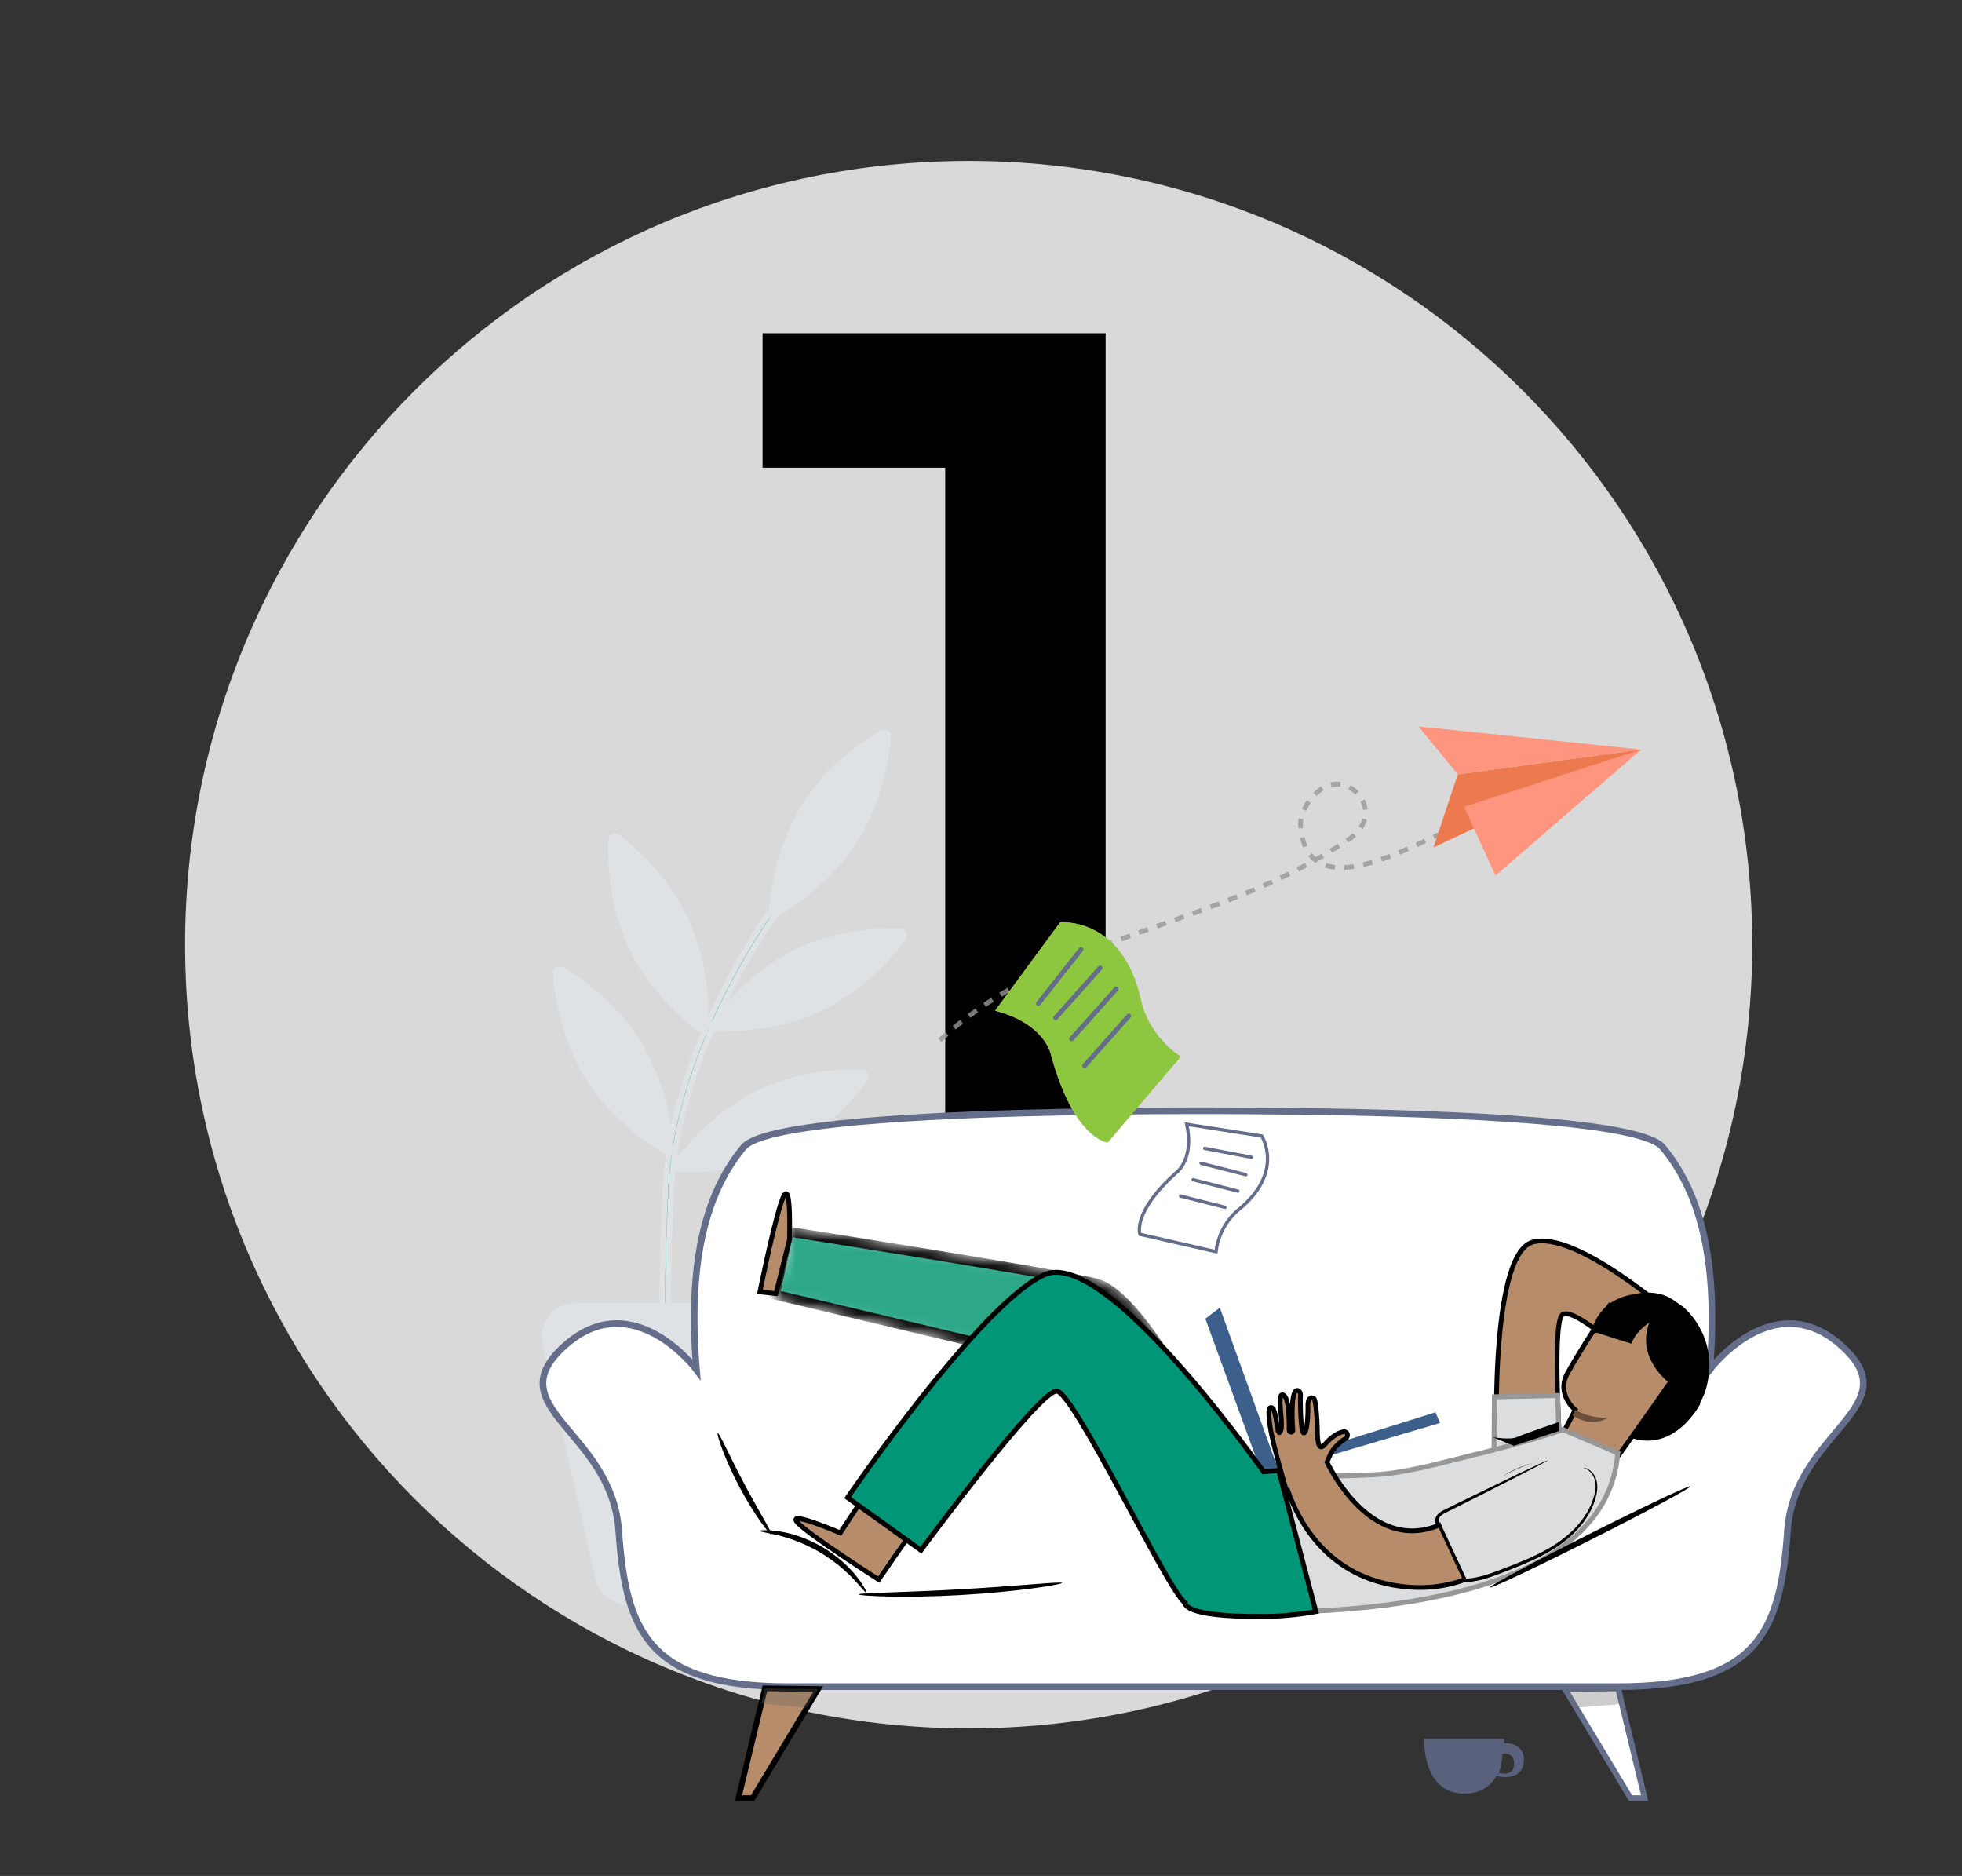<svg width="159" height="152" viewBox="0 0 159 152" fill="none" xmlns="http://www.w3.org/2000/svg">
<rect x="0" y="0" width="159" height="152" fill="#333333" stroke="none"/>
<path d="M78.5 140.043C113.57 140.043 142 111.613 142 76.543C142 41.473 113.57 13.043 78.5 13.043C43.43 13.043 15 41.473 15 76.543C15 111.613 43.43 140.043 78.5 140.043Z" fill="#D9D9D9"/>
<path d="M89.6 27V97H76.6V37.9H61.8V27H89.6Z" fill="black"/>
<path fill-rule="evenodd" clip-rule="evenodd" d="M53.733 108.903C53.73 108.849 53.523 103.478 53.954 95.9C54.283 90.108 56.547 84.462 58.389 80.744C60.382 76.721 62.326 74.024 62.345 73.997L62.723 74.278C62.704 74.305 60.78 76.976 58.804 80.966C56.984 84.641 54.746 90.22 54.422 95.927C53.993 103.481 54.2 108.83 54.202 108.883L53.733 108.903Z" fill="#009677"/>
<path fill-rule="evenodd" clip-rule="evenodd" d="M53.733 108.903C53.73 108.849 53.523 103.478 53.954 95.9C54.283 90.108 56.547 84.462 58.389 80.744C60.382 76.721 62.326 74.024 62.345 73.997L62.723 74.278C62.704 74.305 60.78 76.976 58.804 80.966C56.984 84.641 54.746 90.22 54.422 95.927C53.993 103.481 54.2 108.83 54.202 108.883L53.733 108.903Z" stroke="#DFE2E5" stroke-width="0.453"/>
<path fill-rule="evenodd" clip-rule="evenodd" d="M69.524 68.103C67.296 71.656 63.937 73.716 62.73 74.374C62.637 74.425 62.536 74.42 62.455 74.377C62.358 74.326 62.289 74.222 62.296 74.095C62.373 72.707 62.785 68.748 65.014 65.194C67.004 62.019 69.9 60.035 71.354 59.18C71.544 59.068 71.756 59.081 71.922 59.178C72.101 59.282 72.225 59.485 72.203 59.727C72.056 61.425 71.515 64.926 69.524 68.103Z" fill="#DFE2E5"/>
<path fill-rule="evenodd" clip-rule="evenodd" d="M66.733 81.829C62.992 83.656 59.067 83.609 57.699 83.524C57.593 83.517 57.51 83.458 57.463 83.379C57.407 83.284 57.403 83.159 57.475 83.054C58.262 81.916 60.673 78.773 64.414 76.946C67.757 75.313 71.249 75.177 72.93 75.228C73.149 75.234 73.322 75.36 73.412 75.53C73.51 75.714 73.511 75.953 73.367 76.148C72.358 77.512 70.076 80.195 66.733 81.829Z" fill="#DFE2E5"/>
<path fill-rule="evenodd" clip-rule="evenodd" d="M64.845 108.835L60.551 127.807C60.303 128.903 59.303 129.683 58.148 129.683H51.029C49.873 129.683 48.874 128.903 48.626 127.807L48.24 126.101L44.332 108.835C43.995 107.346 45.164 105.936 46.736 105.936H62.442C64.013 105.936 65.182 107.346 64.845 108.835Z" fill="#DFE2E5"/>
<path fill-rule="evenodd" clip-rule="evenodd" d="M64.845 108.835L60.551 127.807C60.303 128.903 59.303 129.683 58.148 129.683H51.029C49.873 129.683 48.874 128.903 48.626 127.807L48.24 126.101L44.332 108.835C43.995 107.346 45.164 105.936 46.736 105.936H62.442C64.013 105.936 65.182 107.346 64.845 108.835Z" stroke="#DFE2E5" stroke-width="0.767"/>
<path fill-rule="evenodd" clip-rule="evenodd" d="M50.939 76.746C52.717 80.55 55.801 83.016 56.918 83.82C57.004 83.883 57.105 83.889 57.191 83.857C57.293 83.819 57.374 83.724 57.382 83.597C57.476 82.211 57.547 78.229 55.769 74.425C54.179 71.024 51.547 68.694 50.208 67.663C50.033 67.527 49.821 67.515 49.646 67.59C49.454 67.671 49.307 67.856 49.299 68.1C49.238 69.804 49.349 73.345 50.939 76.746Z" fill="#DFE2E5"/>
<path fill-rule="evenodd" clip-rule="evenodd" d="M63.652 93.26C59.911 95.087 55.986 95.04 54.618 94.955C54.513 94.948 54.429 94.89 54.383 94.811C54.327 94.715 54.322 94.589 54.394 94.485C55.182 93.347 57.592 90.204 61.333 88.377C64.677 86.744 68.168 86.608 69.849 86.659C70.068 86.665 70.241 86.791 70.331 86.961C70.43 87.145 70.43 87.384 70.286 87.579C69.278 88.943 66.996 91.627 63.652 93.26Z" fill="#DFE2E5"/>
<path fill-rule="evenodd" clip-rule="evenodd" d="M47.415 87.32C49.61 90.894 52.951 92.985 54.152 93.656C54.244 93.707 54.345 93.702 54.427 93.661C54.525 93.611 54.594 93.507 54.589 93.381C54.525 91.992 54.147 88.028 51.952 84.455C49.989 81.26 47.112 79.25 45.665 78.381C45.476 78.268 45.264 78.279 45.098 78.374C44.917 78.477 44.791 78.679 44.811 78.921C44.943 80.62 45.453 84.126 47.415 87.32Z" fill="#DFE2E5"/>
<path fill-rule="evenodd" clip-rule="evenodd" d="M97.894 94.459L101.019 100.225C101.068 100.316 101.181 100.35 101.272 100.302L105.929 97.806C106.025 97.755 106.058 97.639 106.002 97.548L103.307 93.159L100.732 92.595L97.965 94.227C97.883 94.275 97.851 94.379 97.894 94.459Z" fill="#DCDDDE" stroke="#646D8A" stroke-width="0.383"/>
<path fill-rule="evenodd" clip-rule="evenodd" d="M103.31 93.16L100.767 92.575L101.586 93.946C101.648 94.05 101.785 94.084 101.892 94.021L103.31 93.16Z" fill="#646D8A"/>
<path fill-rule="evenodd" clip-rule="evenodd" d="M149.254 109.055C143.715 104.07 138.559 110.972 138.559 110.972C139.323 101.769 137.604 96.401 134.739 92.95C132.812 90.627 114.56 90.116 102.825 90.029C102.825 90.029 63.126 89.499 60.261 92.95C57.396 96.401 55.677 101.769 56.441 110.972C56.441 110.972 51.285 104.07 45.746 109.055C40.207 114.04 49.566 115.957 50.139 124.009C50.711 132.062 52.43 136.663 63.89 136.663H94.441H100.56H131.11C142.57 136.663 144.289 132.062 144.861 124.009C145.434 115.957 154.793 114.04 149.254 109.055Z" fill="white"/>
<path fill-rule="evenodd" clip-rule="evenodd" d="M149.254 109.055C143.715 104.07 138.559 110.972 138.559 110.972C139.323 101.769 137.604 96.401 134.739 92.95C132.812 90.627 114.56 90.116 102.825 90.029C102.825 90.029 63.126 89.499 60.261 92.95C57.396 96.401 55.677 101.769 56.441 110.972C56.441 110.972 51.285 104.07 45.746 109.055C40.207 114.04 49.566 115.957 50.139 124.009C50.711 132.062 52.43 136.663 63.89 136.663H94.441H100.56H131.11C142.57 136.663 144.289 132.062 144.861 124.009C145.434 115.957 154.793 114.04 149.254 109.055Z" stroke="#646D8A" stroke-width="0.537"/>
<path fill-rule="evenodd" clip-rule="evenodd" d="M131.136 136.802L133.28 145.692H132.137L126.824 136.857L131.136 136.802Z" fill="white"/>
<path fill-rule="evenodd" clip-rule="evenodd" d="M131.136 136.802L133.28 145.692H132.137L126.824 136.857L131.136 136.802Z" stroke="#646D8A" stroke-width="0.46"/>
<mask id="mask0_23_1374" style="mask-type:luminance" maskUnits="userSpaceOnUse" x="62" y="99" width="35" height="14">
<path d="M62.788 104.897L83.948 109.919L95.609 111.797C95.609 111.797 91.701 104.733 88.834 103.993C85.968 103.253 63.934 99.799 63.934 99.799" fill="#2CA787"/>
<path d="M62.788 104.897L83.948 109.919L95.609 111.797C95.609 111.797 91.701 104.733 88.834 103.993C85.968 103.253 63.934 99.799 63.934 99.799" stroke="#646D8A" stroke-width="0.797"/>
</mask>
<g mask="url(#mask0_23_1374)">
<path fill-rule="evenodd" clip-rule="evenodd" d="M62.788 104.897L83.948 109.919L95.61 111.797C95.61 111.797 91.701 104.732 88.834 103.992C85.968 103.253 63.935 99.799 63.935 99.799L62.788 104.897Z" fill="#2CA787" stroke="black" stroke-width="0.797"/>
</g>
<path fill-rule="evenodd" clip-rule="evenodd" d="M121.32 118.193C121.32 118.193 120.585 101.684 124.198 100.646C127.703 99.64 135.585 106.598 135.585 106.598L132.566 110.499C132.566 110.499 127.292 105.501 126.549 106.598C125.807 107.695 126.425 117.393 126.425 117.393L121.32 118.193Z" fill="#B78C6A"/>
<path fill-rule="evenodd" clip-rule="evenodd" d="M121.32 118.193C121.32 118.193 120.585 101.684 124.198 100.646C127.703 99.64 135.585 106.598 135.585 106.598L132.566 110.499C132.566 110.499 127.292 105.501 126.549 106.598C125.807 107.695 126.425 117.393 126.425 117.393L121.32 118.193Z" stroke="black" stroke-width="0.383"/>
<path fill-rule="evenodd" clip-rule="evenodd" d="M121.076 117.775L121.103 113.182L126.227 113.072L126.332 116.192L123.491 117.904L121.076 117.775Z" fill="#DCDDDE" stroke="#979797" stroke-width="0.399"/>
<mask id="mask1_23_1374" style="mask-type:luminance" maskUnits="userSpaceOnUse" x="98" y="100" width="23" height="20">
<path d="M98.18 108.557L111.332 100.805L120.35 113.92L102.033 119.236L98.18 108.557Z" fill="url(#paint0_linear_23_1374)"/>
</mask>
<g mask="url(#mask1_23_1374)">
<path fill-rule="evenodd" clip-rule="evenodd" d="M98.18 108.557L111.332 100.805L120.35 113.92L102.033 119.236L98.18 108.557Z" fill="url(#paint1_linear_23_1374)"/>
</g>
<path fill-rule="evenodd" clip-rule="evenodd" d="M61.99 136.801L59.846 145.692H60.989L66.302 136.857L61.99 136.801Z" fill="#B78C6A"/>
<path fill-rule="evenodd" clip-rule="evenodd" d="M61.99 136.801L59.846 145.692H60.989L66.302 136.857L61.99 136.801Z" stroke="black" stroke-width="0.46"/>
<path fill-rule="evenodd" clip-rule="evenodd" d="M97.681 106.849L102.308 119.549L116.711 115.295L116.328 114.433L103.373 118.484L98.855 105.954L97.681 106.849Z" fill="#3D5F8B"/>
<path fill-rule="evenodd" clip-rule="evenodd" d="M122.483 143.527C122.23 143.759 121.776 143.723 121.48 143.658C121.648 143.114 121.73 142.557 121.769 142.09C121.973 142.075 122.314 142.095 122.513 142.299C122.635 142.425 122.694 142.614 122.694 142.877C122.694 143.186 122.625 143.398 122.483 143.527ZM123.079 141.586C122.709 141.272 122.204 141.232 121.893 141.242C121.895 141.012 121.884 140.871 121.884 140.871H115.416C115.416 140.871 115.212 145.171 118.483 145.323C119.946 145.391 120.784 144.73 121.264 143.9C121.42 143.937 121.692 143.989 121.998 143.989C122.338 143.989 122.718 143.924 123.017 143.699C123.239 143.532 123.503 143.206 123.503 142.598C123.503 142.06 123.273 141.751 123.079 141.586Z" fill="#59617C"/>
<path fill-rule="evenodd" clip-rule="evenodd" d="M63.973 100.482C63.973 100.482 64.137 95.936 63.562 96.83C62.988 97.724 61.58 104.755 61.58 104.755L62.883 104.897L63.973 100.482Z" fill="#B78C6A"/>
<path fill-rule="evenodd" clip-rule="evenodd" d="M63.973 100.446C63.973 100.446 64.137 95.944 63.562 96.829C62.988 97.714 61.58 104.677 61.58 104.677L62.883 104.817L63.973 100.446Z" stroke="black" stroke-width="0.383"/>
<path fill-rule="evenodd" clip-rule="evenodd" d="M126.332 116.577C126.681 116.185 127.652 114.23 127.652 114.23C127.652 114.23 126.086 112.998 127.025 111.265C127.964 109.531 130.465 105.746 130.465 105.746L134.454 106.165L136.221 110.83L130.51 118.858L126.332 116.577Z" fill="#B78C6A"/>
<path fill-rule="evenodd" clip-rule="evenodd" d="M126.332 116.577C126.681 116.185 127.652 114.23 127.652 114.23C127.652 114.23 126.086 112.998 127.025 111.265C127.964 109.531 130.465 105.746 130.465 105.746L134.454 106.165L136.221 110.83L130.51 118.858L126.332 116.577Z" stroke="black" stroke-width="0.383"/>
<path fill-rule="evenodd" clip-rule="evenodd" d="M135.163 111.958C135.157 111.954 132.583 109.973 133.655 107.172L133.629 107.177C133.23 107.458 132.439 108.098 132.221 108.876L129.395 107.979L128.959 108.061C128.959 108.061 129.209 105.644 131.93 104.959C134.65 104.275 135.559 105.342 136.206 105.748C136.809 106.127 139.453 108.691 138.19 112.742C138.121 112.964 137.912 113.396 137.756 113.727L137.788 113.749C137.788 113.749 135.729 117.799 132.058 116.46L135.163 111.958Z" fill="black"/>
<path fill-rule="evenodd" clip-rule="evenodd" d="M99.747 118.953C99.771 118.643 97.5 130.469 97.5 130.469C97.5 130.469 129.841 133.038 131.107 117.733L126.66 115.831C126.66 115.831 124.379 116.695 118.534 118.112C116.807 118.531 113.795 119.371 111.5 119.483C103.032 119.897 99.733 119.142 99.747 118.953Z" fill="#DCDDDE" stroke="#979797" stroke-width="0.399"/>
<path fill-rule="evenodd" clip-rule="evenodd" d="M127.652 114.23C127.652 114.23 128.764 114.946 130.321 114.867C130.321 114.867 129.057 115.779 127.433 114.663L127.652 114.23Z" fill="#6B4F38"/>
<path fill-rule="evenodd" clip-rule="evenodd" d="M119.617 121.56C112.563 128.167 108.089 119.602 107.543 118.474C107.616 118.287 107.706 118.074 107.818 117.836C107.929 117.598 108.082 117.383 108.265 117.197C108.488 116.972 108.796 116.684 109.012 116.579C109.281 116.449 109.253 116.059 108.987 116.009C108.72 115.959 107.971 116.299 107.358 117.043C106.746 117.786 106.758 116.268 106.753 115.715C106.747 115.162 106.649 113.452 106.479 113.318C106.228 113.124 105.974 113.357 105.992 113.909C106.011 114.468 105.95 116.122 105.659 116.111C105.372 116.099 105.381 113.283 105.381 113.283C105.381 113.283 105.481 112.682 105.144 112.658C104.538 112.614 104.748 115.609 104.775 115.893C104.794 116.091 104.477 116.091 104.468 115.877C104.459 115.657 104.543 113.068 103.926 113.018C103.453 112.979 104.075 115.483 103.761 116.01C103.446 116.538 103.481 114.063 103.028 114.045C102.858 114.039 102.732 114.057 102.916 115.481C103.105 116.939 104.257 120.805 104.257 120.805L104.363 120.779C105.324 123.505 107.736 127.783 113.513 128.529C123.228 129.782 126.733 119.035 126.733 119.035C126.733 119.035 124.306 117.168 119.617 121.56Z" fill="#B78C6A"/>
<path fill-rule="evenodd" clip-rule="evenodd" d="M119.617 121.56C112.563 128.167 108.089 119.602 107.543 118.474C107.616 118.287 107.706 118.074 107.818 117.836C107.929 117.598 108.082 117.383 108.265 117.197C108.488 116.972 108.796 116.684 109.012 116.579C109.281 116.449 109.253 116.059 108.987 116.009C108.72 115.959 107.971 116.299 107.358 117.043C106.746 117.786 106.758 116.268 106.753 115.715C106.747 115.162 106.649 113.452 106.479 113.318C106.228 113.124 105.974 113.357 105.992 113.909C106.011 114.468 105.95 116.122 105.659 116.111C105.372 116.099 105.381 113.283 105.381 113.283C105.381 113.283 105.481 112.682 105.144 112.658C104.538 112.614 104.748 115.609 104.775 115.893C104.794 116.091 104.477 116.091 104.468 115.877C104.459 115.657 104.543 113.068 103.926 113.018C103.453 112.979 104.075 115.483 103.761 116.01C103.446 116.538 103.481 114.063 103.028 114.045C102.858 114.039 102.732 114.057 102.916 115.481C103.105 116.939 104.257 120.805 104.257 120.805L104.363 120.779C105.324 123.505 107.736 127.783 113.513 128.529C123.228 129.782 126.733 119.035 126.733 119.035C126.733 119.035 124.306 117.168 119.617 121.56Z" stroke="black" stroke-width="0.383"/>
<path fill-rule="evenodd" clip-rule="evenodd" d="M116.662 123.231L119.003 128.312C119.003 128.312 131.372 123.447 127.761 119.097C125.049 115.831 116.662 123.231 116.662 123.231Z" fill="#DCDDDE"/>
<path fill-rule="evenodd" clip-rule="evenodd" d="M128.313 118.931C128.314 118.926 128.342 118.927 128.397 118.934C128.45 118.943 128.532 118.961 128.63 119.007C128.825 119.095 129.099 119.301 129.279 119.68C129.463 120.057 129.496 120.593 129.362 121.159C129.229 121.723 128.984 122.347 128.586 122.959C128.192 123.573 127.657 124.177 126.999 124.723C126.342 125.27 125.561 125.752 124.707 126.177C123.851 126.602 122.922 126.972 121.96 127.345C121.003 127.713 119.982 128.128 118.852 128.191C118.814 128.193 118.776 128.195 118.738 128.197L118.647 128.202L118.607 128.116C117.882 126.558 117.185 125.061 116.545 123.686L116.608 123.749C116.484 123.689 116.394 123.576 116.352 123.458C116.31 123.34 116.302 123.218 116.32 123.102C116.336 122.988 116.387 122.871 116.453 122.78C116.52 122.689 116.599 122.613 116.683 122.551C116.851 122.425 117.03 122.342 117.196 122.26C117.363 122.178 117.529 122.097 117.693 122.017C118.347 121.697 118.973 121.392 119.564 121.104C120.746 120.531 121.79 120.026 122.658 119.606C123.526 119.189 124.217 118.861 124.693 118.642C124.93 118.532 125.114 118.449 125.24 118.394C125.366 118.341 125.433 118.316 125.436 118.323C125.439 118.331 125.379 118.369 125.26 118.435C125.141 118.503 124.964 118.599 124.731 118.721C124.268 118.967 123.589 119.318 122.731 119.754C121.871 120.19 120.836 120.714 119.664 121.307C119.076 121.602 118.454 121.914 117.802 122.241C117.639 122.323 117.474 122.406 117.308 122.489C117.14 122.573 116.975 122.652 116.84 122.757C116.703 122.862 116.599 122.99 116.58 123.142C116.554 123.296 116.61 123.46 116.723 123.508L116.764 123.526L116.786 123.572C117.43 124.946 118.132 126.441 118.861 127.997L118.73 127.916C118.765 127.914 118.802 127.912 118.838 127.91C119.905 127.852 120.903 127.454 121.861 127.088C122.824 126.719 123.747 126.356 124.593 125.943C125.438 125.531 126.206 125.068 126.852 124.542C127.5 124.018 128.028 123.439 128.42 122.85C128.816 122.263 129.067 121.664 129.211 121.122C129.353 120.581 129.335 120.081 129.179 119.725C129.027 119.365 128.782 119.156 128.605 119.058C128.424 118.956 128.31 118.946 128.313 118.931Z" fill="black"/>
<path fill-rule="evenodd" clip-rule="evenodd" d="M68.008 123.976C68.008 123.976 63.841 122.189 64.465 123.048C65.09 123.907 71.12 127.755 71.12 127.755C71.12 127.755 73.669 124.036 73.709 124.069C73.748 124.104 70.033 120.891 70.033 120.891L68.008 123.976Z" fill="#B78C6A"/>
<path fill-rule="evenodd" clip-rule="evenodd" d="M70.12 121.122L68.095 124.207C68.095 124.207 63.928 122.42 64.553 123.279C65.177 124.138 71.207 127.986 71.207 127.986C71.207 127.986 73.757 124.267 73.796 124.3C73.835 124.335 70.12 121.122 70.12 121.122Z" stroke="black" stroke-width="0.383"/>
<path fill-rule="evenodd" clip-rule="evenodd" d="M103.627 119.143L102.406 119.248C99.144 114.728 88.991 101.325 84.64 103.283C79.419 105.632 68.69 121.346 68.69 121.346L74.633 125.611C74.633 125.611 84.22 112.607 85.642 112.718C87.063 112.828 94.649 128.914 96.038 129.878C96.038 129.878 95.8 131.029 102.301 130.973C102.301 130.973 104.135 131.025 106.635 130.581L103.627 119.143Z" fill="#009677" stroke="black" stroke-width="0.399"/>
<path fill-rule="evenodd" clip-rule="evenodd" d="M70.218 129.057C70.155 129.098 69.812 128.628 69.176 127.957C69.096 127.874 69.011 127.787 68.924 127.696C68.836 127.606 68.737 127.52 68.639 127.426C68.447 127.236 68.221 127.053 67.99 126.856C67.516 126.475 66.973 126.086 66.368 125.731C65.76 125.382 65.153 125.103 64.588 124.88C64.301 124.778 64.032 124.673 63.771 124.601C63.641 124.562 63.517 124.519 63.396 124.488C63.274 124.457 63.157 124.427 63.045 124.398C62.148 124.179 61.571 124.116 61.575 124.041C61.576 123.987 62.166 123.932 63.11 124.074C63.227 124.093 63.35 124.114 63.478 124.135C63.606 124.158 63.736 124.194 63.873 124.226C64.147 124.284 64.432 124.379 64.733 124.474C65.329 124.683 65.968 124.961 66.602 125.325C67.232 125.695 67.791 126.111 68.268 126.526C68.501 126.74 68.724 126.941 68.912 127.15C69.007 127.254 69.103 127.349 69.187 127.449C69.269 127.549 69.348 127.647 69.424 127.739C70.017 128.489 70.264 129.029 70.218 129.057Z" fill="black"/>
<path fill-rule="evenodd" clip-rule="evenodd" d="M136.983 120.433C137.041 120.549 133.451 122.476 128.966 124.737C124.479 127 120.795 128.739 120.738 128.623C120.68 128.508 124.269 126.581 128.756 124.318C133.241 122.057 136.925 120.318 136.983 120.433Z" fill="black"/>
<path fill-rule="evenodd" clip-rule="evenodd" d="M62.517 124.334C62.418 124.406 61.119 122.747 59.909 120.455C58.692 118.166 58.048 116.158 58.163 116.117C58.289 116.067 59.119 117.976 60.322 120.235C61.515 122.497 62.628 124.256 62.517 124.334Z" fill="black"/>
<path fill-rule="evenodd" clip-rule="evenodd" d="M86.075 128.256C86.083 128.318 85.173 128.498 83.689 128.698C82.205 128.899 80.145 129.11 77.864 129.24C75.582 129.369 73.512 129.392 72.015 129.36C70.518 129.329 69.594 129.253 69.594 129.19C69.596 129.123 70.52 129.082 72.012 129.029C73.505 128.976 75.565 128.901 77.838 128.773C80.11 128.643 82.165 128.485 83.654 128.368C85.143 128.253 86.066 128.189 86.075 128.256Z" fill="black"/>
<path opacity="0.32" fill-rule="evenodd" clip-rule="evenodd" d="M61.99 136.801L61.691 138.043L65.385 138.381L66.302 136.857L61.99 136.801Z" fill="#626262"/>
<path opacity="0.32" fill-rule="evenodd" clip-rule="evenodd" d="M126.824 136.857L127.732 138.366L131.442 138.072L131.11 136.856L126.824 136.857Z" fill="#626262"/>
<path fill-rule="evenodd" clip-rule="evenodd" d="M120.958 116.448C120.958 116.448 122.389 116.688 122.909 116.448C123.429 116.208 126.332 115.218 126.332 115.218L126.344 115.943L122.682 117.145L120.958 116.448Z" fill="black"/>
<path fill-rule="evenodd" clip-rule="evenodd" d="M92.385 100.01C92.385 100.01 91.682 98.246 95.439 94.912C95.439 94.912 96.769 93.822 96.175 91.096L102.251 92.045C102.251 92.045 104.137 94.984 100.341 98.045C100.341 98.045 98.823 99.177 98.543 101.42L92.385 100.01Z" fill="white"/>
<path fill-rule="evenodd" clip-rule="evenodd" d="M92.385 100.01C92.385 100.01 91.682 98.246 95.439 94.912C95.439 94.912 96.769 93.822 96.175 91.096L102.251 92.045C102.251 92.045 104.137 94.984 100.341 98.045C100.341 98.045 98.823 99.177 98.543 101.42L92.385 100.01Z" stroke="#646D8A" stroke-width="0.268"/>
<path d="M97.627 93.045L101.415 93.767" stroke="#646D8A" stroke-width="0.268" stroke-linecap="round" stroke-linejoin="round"/>
<path d="M97.337 94.26L100.962 95.182" stroke="#646D8A" stroke-width="0.268" stroke-linecap="round" stroke-linejoin="round"/>
<path d="M96.69 95.587L100.315 96.509" stroke="#646D8A" stroke-width="0.268" stroke-linecap="round" stroke-linejoin="round"/>
<path d="M95.67 96.912L99.272 97.822" stroke="#646D8A" stroke-width="0.268" stroke-linecap="round" stroke-linejoin="round"/>
<path opacity="0.8" d="M116.906 67.533C115.584 67.813 107.146 73.147 105.639 68.202C105.429 67.514 105.278 66.708 105.511 66.029C105.808 65.167 106.404 64.386 107.117 63.904C109.372 62.379 112.46 65.836 109.336 67.979C98.732 75.252 85.441 75.499 75.906 84.527" stroke="#979797" stroke-width="0.383" stroke-dasharray="0.77 0.77"/>
<path fill-rule="evenodd" clip-rule="evenodd" d="M89.761 92.574C89.761 92.574 86.993 92.32 85.135 85.33C85.135 85.33 84.594 82.913 80.642 81.893L85.912 74.733C85.912 74.733 90.999 74.24 92.476 81.102C92.476 81.102 92.947 83.786 95.688 85.612L89.761 92.574Z" fill="#F4AF95"/>
<path fill-rule="evenodd" clip-rule="evenodd" d="M89.761 92.574C89.761 92.574 86.993 92.32 85.135 85.33C85.135 85.33 84.594 82.913 80.642 81.893L85.912 74.733C85.912 74.733 90.999 74.24 92.476 81.102C92.476 81.102 92.947 83.786 95.688 85.612L89.761 92.574Z" fill="#8DC63F"/>
<path d="M84.149 81.307L87.605 76.93" stroke="#646D8A" stroke-width="0.386" stroke-linecap="round" stroke-linejoin="round"/>
<path d="M85.543 82.473L89.152 78.435" stroke="#646D8A" stroke-width="0.386" stroke-linecap="round" stroke-linejoin="round"/>
<path d="M86.844 84.17L90.453 80.131" stroke="#646D8A" stroke-width="0.386" stroke-linecap="round" stroke-linejoin="round"/>
<path d="M87.898 86.342L91.475 82.325" stroke="#646D8A" stroke-width="0.386" stroke-linecap="round" stroke-linejoin="round"/>
<path fill-rule="evenodd" clip-rule="evenodd" d="M116.163 68.669L132.996 60.732L118.138 62.742L116.163 68.669Z" fill="#ED794F"/>
<path fill-rule="evenodd" clip-rule="evenodd" d="M118.137 62.742L132.996 60.732L114.954 58.861L118.137 62.742Z" fill="#FF957E"/>
<path fill-rule="evenodd" clip-rule="evenodd" d="M118.65 65.373L121.194 70.946L132.996 60.732L118.65 65.373Z" fill="#FF957E"/>
<defs>
<linearGradient id="paint0_linear_23_1374" x1="-204.459" y1="1653.16" x2="1415.07" y2="730.645" gradientUnits="userSpaceOnUse">
<stop stop-color="white"/>
<stop offset="1" stop-color="white"/>
</linearGradient>
<linearGradient id="paint1_linear_23_1374" x1="-204.459" y1="1653.16" x2="1415.07" y2="730.645" gradientUnits="userSpaceOnUse">
<stop stop-color="white"/>
<stop offset="1" stop-color="white"/>
</linearGradient>
</defs>
</svg>
